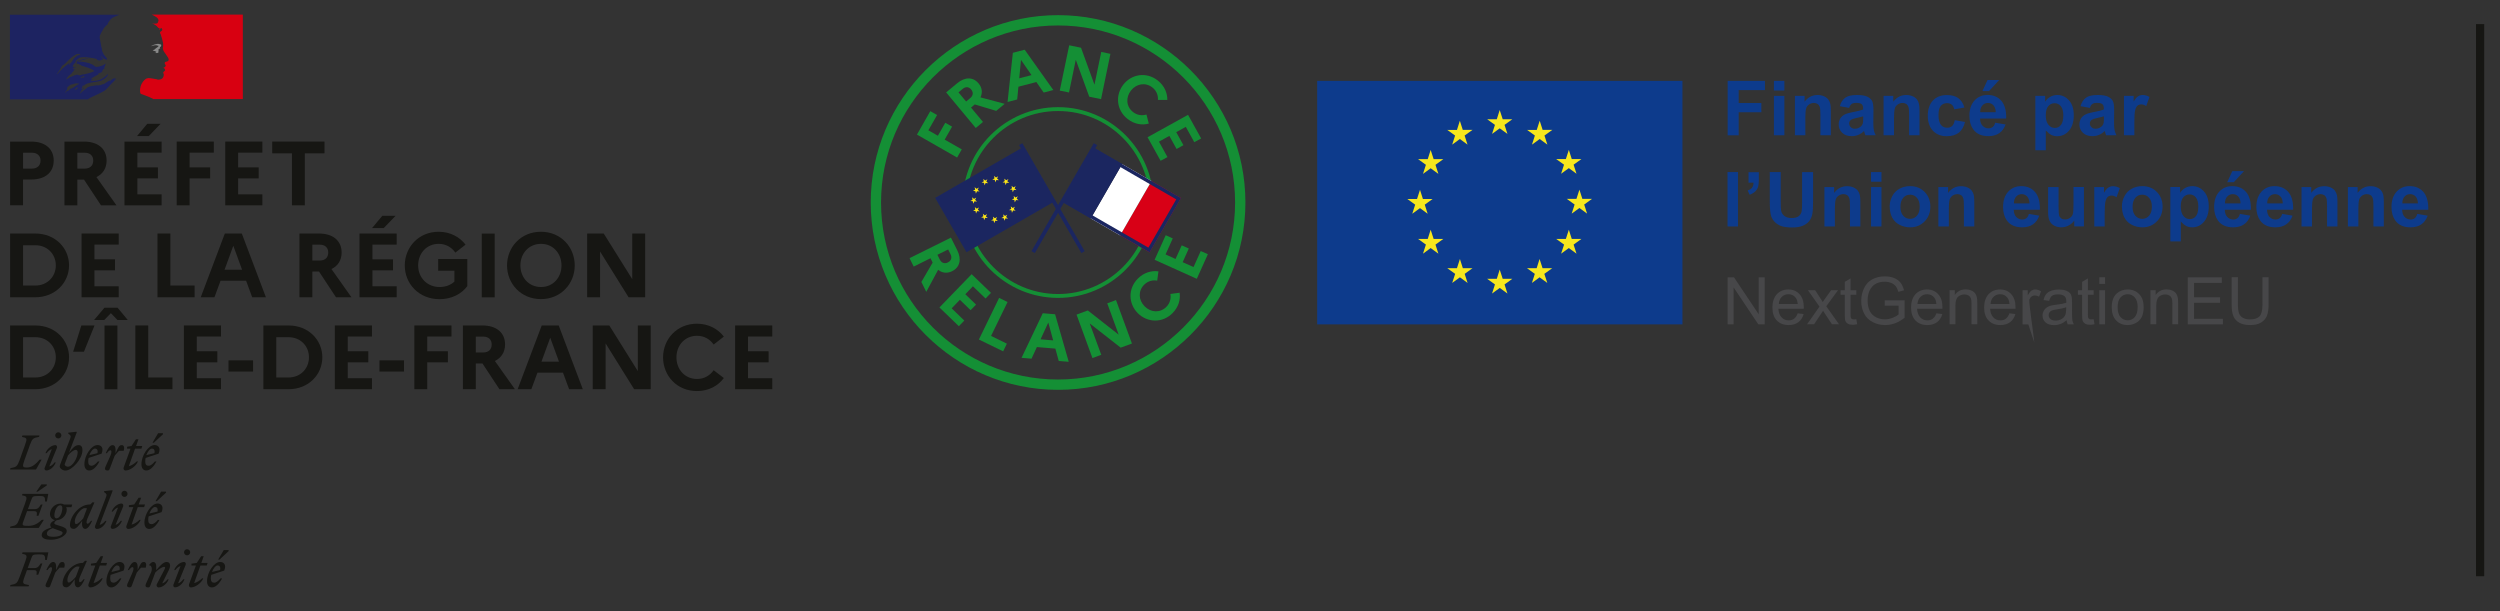<?xml version="1.0" encoding="UTF-8"?>
<svg id="Calque_1" data-name="Calque 1" xmlns="http://www.w3.org/2000/svg" viewBox="0 0 368.17 90">
  <rect x="0" y="0" width="368.17" height="90" fill="#333333" stroke="none"/>
  <defs>
    <style>
      .cls-1 {
        fill: #ffe716;
      }

      .cls-2 {
        fill: #1d2361;
      }

      .cls-3 {
        fill: #161613;
      }

      .cls-4 {
        fill: #f7e71c;
      }

      .cls-5 {
        fill: none;
        stroke: #161613;
        stroke-miterlimit: 10;
        stroke-width: 1.21px;
      }

      .cls-6 {
        fill: #fff;
      }

      .cls-7 {
        fill: #0d3b8c;
      }

      .cls-8 {
        fill: #d80016;
      }

      .cls-9 {
        fill: #1b2660;
      }

      .cls-10 {
        fill: #8a8a8a;
      }

      .cls-11 {
        fill: #474749;
      }

      .cls-12 {
        fill: #d80011;
      }

      .cls-13 {
        fill: #148f35;
      }
    </style>
  </defs>
  <path class="cls-3" d="M1.49,20.85h3.1c2.06,0,3.32,1.06,3.32,2.8s-1.26,2.79-3.32,2.79h-1.2v3.79h-1.9v-9.39ZM3.4,22.48v2.35h1.28c.8,0,1.29-.43,1.29-1.19,0-.71-.49-1.15-1.29-1.15h-1.28Z"/>
  <path class="cls-3" d="M9.49,20.85h2.87c2.07,0,3.34,1.06,3.34,2.8,0,1.12-.55,1.97-1.5,2.43l2.95,4.16h-2.28l-2.5-3.79h-.98v3.79h-1.9v-9.39ZM11.39,22.48v2.35h1.07c.8,0,1.27-.43,1.27-1.19,0-.71-.47-1.15-1.27-1.15h-1.07Z"/>
  <path class="cls-3" d="M18.33,20.85h5.47v1.63h-3.57v2.17h3.03v1.62h-3.03v2.35h3.57v1.62h-5.47v-9.39ZM20.18,20.04l1.51-1.81h1.96l-1.74,1.81h-1.73Z"/>
  <polygon class="cls-3" points="26.02 20.85 31.49 20.85 31.49 22.48 27.92 22.48 27.92 24.65 30.95 24.65 30.95 26.27 27.92 26.27 27.92 30.24 26.02 30.24 26.02 20.85"/>
  <polygon class="cls-3" points="33.17 20.85 38.64 20.85 38.64 22.48 35.07 22.48 35.07 24.65 38.1 24.65 38.1 26.27 35.07 26.27 35.07 28.62 38.64 28.62 38.64 30.24 33.17 30.24 33.17 20.85"/>
  <polygon class="cls-3" points="40.09 20.85 47.79 20.85 47.79 22.58 44.89 22.58 44.89 30.24 42.99 30.24 42.99 22.58 40.09 22.58 40.09 20.85"/>
  <path class="cls-3" d="M1.49,34.39h3.69c2.98,0,4.99,2.16,4.99,4.69s-2.02,4.7-4.99,4.7H1.49v-9.39ZM3.4,36.12v5.93h1.82c1.74,0,3-1.3,3-2.97s-1.26-2.96-3-2.96h-1.82Z"/>
  <polygon class="cls-3" points="12.01 34.39 17.48 34.39 17.48 36.02 13.91 36.02 13.91 38.19 16.94 38.19 16.94 39.81 13.91 39.81 13.91 42.16 17.48 42.16 17.48 43.78 12.01 43.78 12.01 34.39"/>
  <polygon class="cls-3" points="23.19 34.39 25.09 34.39 25.09 42.05 28.66 42.05 28.66 43.78 23.19 43.78 23.19 34.39"/>
  <path class="cls-3" d="M33.11,34.39h2.5l3.55,9.39h-2.02l-.9-2.44h-3.76l-.9,2.44h-2.02l3.55-9.39ZM35.65,39.72l-1.29-3.53-1.29,3.53h2.58Z"/>
  <path class="cls-3" d="M44.1,34.39h2.87c2.07,0,3.34,1.06,3.34,2.81,0,1.13-.55,1.97-1.5,2.42l2.95,4.16h-2.28l-2.5-3.79h-.98v3.79h-1.9v-9.39ZM46,36.02v2.35h1.07c.8,0,1.27-.43,1.27-1.19,0-.71-.47-1.15-1.27-1.15h-1.07Z"/>
  <path class="cls-3" d="M52.94,34.39h5.48v1.63h-3.57v2.17h3.03v1.62h-3.03v2.35h3.57v1.62h-5.48v-9.39ZM54.79,33.59l1.51-1.81h1.96l-1.75,1.81h-1.73Z"/>
  <path class="cls-3" d="M66.92,41.45v-1.58h-2.39v-1.73h4.29v4c-.87,1.17-2.33,1.92-4.09,1.92-3.04,0-5.12-2.28-5.12-4.96s2.03-4.97,4.99-4.97c1.7,0,3.1.77,3.96,1.9l-1.5,1.17c-.53-.76-1.38-1.29-2.45-1.29-1.77,0-3.03,1.38-3.03,3.18s1.33,3.18,3.17,3.18c.88,0,1.65-.31,2.19-.82"/>
  <rect class="cls-3" x="70.95" y="34.4" width="1.9" height="9.39"/>
  <path class="cls-3" d="M84.64,39.09c0,2.68-2.03,4.96-4.98,4.96s-4.99-2.28-4.99-4.96,2.03-4.96,4.99-4.96,4.98,2.28,4.98,4.96M82.69,39.09c0-1.8-1.26-3.18-3.02-3.18s-3.03,1.38-3.03,3.18,1.26,3.18,3.03,3.18,3.02-1.38,3.02-3.18"/>
  <polygon class="cls-3" points="86.47 34.39 88.91 34.39 93.11 41.11 93.11 34.39 95.01 34.39 95.01 43.78 92.57 43.78 88.37 37.04 88.37 43.78 86.47 43.78 86.47 34.39"/>
  <path class="cls-3" d="M1.49,47.93h3.69c2.98,0,4.99,2.16,4.99,4.69s-2.02,4.7-4.99,4.7H1.49v-9.39ZM3.4,49.66v5.93h1.82c1.74,0,3-1.3,3-2.97s-1.26-2.96-3-2.96h-1.82Z"/>
  <polygon class="cls-3" points="11.98 47.93 10.77 51.8 12.36 51.8 13.92 47.93 11.98 47.93"/>
  <path class="cls-3" d="M13.85,47.13l1.53-1.81h1.94l1.5,1.81h-1.52l-.97-1.01-.98,1.01h-1.51ZM15.39,47.94h1.9v9.39h-1.9v-9.39Z"/>
  <polygon class="cls-3" points="19.93 47.93 21.83 47.93 21.83 55.59 25.4 55.59 25.4 57.32 19.93 57.32 19.93 47.93"/>
  <polygon class="cls-3" points="27.08 47.93 32.55 47.93 32.55 49.56 28.98 49.56 28.98 51.73 32.01 51.73 32.01 53.36 28.98 53.36 28.98 55.7 32.55 55.7 32.55 57.32 27.08 57.32 27.08 47.93"/>
  <rect class="cls-3" x="33.65" y="53.07" width="3.62" height="1.65"/>
  <path class="cls-3" d="M38.79,47.93h3.69c2.98,0,4.99,2.16,4.99,4.69s-2.01,4.7-4.99,4.7h-3.69v-9.39ZM40.69,49.66v5.93h1.81c1.74,0,3-1.3,3-2.97s-1.26-2.96-3-2.96h-1.81Z"/>
  <polygon class="cls-3" points="49.31 47.93 54.78 47.93 54.78 49.56 51.21 49.56 51.21 51.73 54.24 51.73 54.24 53.36 51.21 53.36 51.21 55.7 54.78 55.7 54.78 57.32 49.31 57.32 49.31 47.93"/>
  <rect class="cls-3" x="55.88" y="53.07" width="3.62" height="1.65"/>
  <polygon class="cls-3" points="61.02 47.93 66.49 47.93 66.49 49.56 62.92 49.56 62.92 51.73 65.96 51.73 65.96 53.36 62.92 53.36 62.92 57.32 61.02 57.32 61.02 47.93"/>
  <path class="cls-3" d="M68.17,47.93h2.87c2.07,0,3.34,1.06,3.34,2.8,0,1.12-.55,1.97-1.5,2.43l2.95,4.16h-2.28l-2.5-3.79h-.98v3.79h-1.9v-9.39ZM70.07,49.56v2.35h1.07c.8,0,1.27-.43,1.27-1.19,0-.71-.47-1.15-1.27-1.15h-1.07Z"/>
  <path class="cls-3" d="M79.79,47.93h2.49l3.55,9.39h-2.02l-.9-2.44h-3.76l-.9,2.44h-2.02l3.55-9.39ZM82.32,53.26l-1.29-3.53-1.29,3.53h2.58Z"/>
  <polygon class="cls-3" points="87.29 47.93 89.73 47.93 93.93 54.65 93.93 47.93 95.83 47.93 95.83 57.32 93.39 57.32 89.19 50.58 89.19 57.32 87.29 57.32 87.29 47.93"/>
  <path class="cls-3" d="M105.1,54.52l1.5,1.15c-.86,1.17-2.25,1.92-3.96,1.92-2.97,0-4.99-2.28-4.99-4.96s2.03-4.96,4.99-4.96c1.7,0,3.1.77,3.96,1.9l-1.5,1.17c-.54-.77-1.38-1.29-2.45-1.29-1.77,0-3.03,1.38-3.03,3.18s1.26,3.18,3.03,3.18c1.07,0,1.91-.52,2.45-1.29"/>
  <polygon class="cls-3" points="108.26 47.93 113.73 47.93 113.73 49.56 110.16 49.56 110.16 51.73 113.19 51.73 113.19 53.36 110.16 53.36 110.16 55.7 113.73 55.7 113.73 57.32 108.26 57.32 108.26 47.93"/>
  <path class="cls-3" d="M32.05,83.27c.25,0,.47.19.36.68l-1.19.28c.21-.55.55-.96.83-.96M32.7,85.18h-.23c-.29.35-.61.63-.93.63s-.49-.19-.49-.63c0-.18.02-.36.06-.52l1.91-.63c.37-.88-.08-1.27-.6-1.27-.9,0-1.93,1.51-1.93,2.83,0,.59.28.92.72.92.52,0,1.05-.5,1.5-1.33M32.33,82.41l1.34-1.25v-.15h-.72l-.82,1.4h.21ZM28.21,83.29h.64l-1.01,2.75c-.09.23.04.47.28.47.57,0,1.49-.56,1.82-1.34h-.18c-.26.27-.75.62-1.17.7l.92-2.58h.94l.12-.39h-.92l.35-.99h-.37l-.65.99-.78.11v.28ZM27.35,83.16c.08-.25-.1-.4-.23-.4-.55,0-1.21.5-1.47,1.19h.18c.18-.25.48-.54.76-.59l-1.05,2.74c-.09.26.1.4.23.4.52,0,1.14-.5,1.4-1.19h-.18c-.18.25-.48.54-.76.59l1.12-2.74ZM27.55,81.78c.25,0,.46-.2.46-.45s-.21-.45-.46-.45-.45.21-.45.45.2.45.45.45M21.48,86c-.14.31,0,.51.31.51.18,0,.27-.05.34-.25l.73-1.93c.34-.41,1.03-.85,1.31-.85.19,0,.17.16.04.41l-1.12,2.15c-.11.21.03.47.28.47.55,0,1.2-.5,1.47-1.19h-.18c-.18.25-.48.54-.77.59l.97-1.95c.12-.25.19-.48.19-.67,0-.32-.18-.53-.51-.53-.47,0-.96.54-1.53,1.2v-.51c0-.36-.12-.69-.45-.69-.2,0-.4.18-.59.43v.07c.36-.02.52.52.26,1.08l-.75,1.65ZM21.47,83.6c.13-.45.06-.84-.28-.84-.4,0-.51.31-.92,1.2v-.51c0-.36-.12-.69-.45-.69-.39,0-.74.6-1,1.19h.18c.19-.27.36-.43.5-.43.17,0,.25.26,0,.82l-.74,1.65c-.14.31,0,.51.31.51.19,0,.27-.05.34-.25l.73-1.93c.21-.26.39-.47.63-.72h.72ZM17.24,83.27c.25,0,.48.19.36.68l-1.19.28c.21-.55.55-.96.82-.96M17.89,85.18h-.24c-.3.35-.61.63-.93.63s-.49-.19-.49-.63c0-.18.02-.36.06-.52l1.91-.63c.37-.88-.08-1.27-.6-1.27-.9,0-1.93,1.51-1.93,2.83,0,.59.28.92.72.92.52,0,1.06-.5,1.49-1.33M13.4,83.29h.64l-1.01,2.75c-.09.23.04.47.28.47.57,0,1.5-.56,1.82-1.34h-.18c-.26.27-.75.62-1.17.7l.92-2.58h.94l.12-.39h-.92l.35-.99h-.36l-.66.99-.78.11v.28ZM9.92,85.43c0-.85.94-2,1.47-2,.12,0,.23.01.33.04l-.55,1.47c-.32.39-.81.85-1.03.85-.13,0-.21-.11-.21-.36M12.82,82.6l-.29-.02-.32.32h-.07c-1.57,0-2.93,1.76-2.93,3.04,0,.35.22.56.56.56.41,0,.8-.58,1.25-1.2l-.02.22c-.05.63.14.98.47.98.38,0,.74-.6,1-1.19h-.18c-.19.27-.36.43-.5.43s-.25-.26,0-.82l1.01-2.32ZM9.47,83.6c.13-.45.06-.84-.28-.84-.41,0-.51.31-.92,1.2v-.51c0-.36-.11-.69-.45-.69-.39,0-.74.6-1,1.19h.18c.18-.27.36-.43.5-.43.17,0,.25.26,0,.82l-.74,1.65c-.14.31,0,.51.31.51.19,0,.27-.05.34-.25l.73-1.93c.21-.26.39-.47.63-.72h.72ZM4.2,86.37l.07-.21c-.92-.17-1.03-.17-.67-1.17l.37-1.03h1.01c.45,0,.46.19.39.68h.26l.61-1.66h-.26c-.23.39-.41.68-.91.68h-.99l.53-1.45c.16-.46.26-.56.88-.56h.44c.64,0,.72.17.72.82h.25l.22-1.13h-3.8l-.07.21c.74.15.8.22.46,1.17l-.83,2.26c-.35.94-.49,1.02-1.34,1.17l-.06.21h2.71Z"/>
  <path class="cls-3" d="M22.83,74.66c.25,0,.47.19.36.68l-1.19.28c.2-.55.55-.96.82-.96M23.49,76.57h-.24c-.3.35-.61.62-.93.62s-.49-.19-.49-.62c0-.18.02-.36.06-.52l1.91-.63c.37-.88-.08-1.27-.6-1.27-.9,0-1.93,1.51-1.93,2.83,0,.59.28.92.72.92.52,0,1.05-.5,1.5-1.33M23.11,73.8l1.34-1.25v-.15h-.72l-.82,1.4h.21ZM18.99,74.68h.64l-1.01,2.75c-.09.23.03.47.28.47.57,0,1.49-.56,1.82-1.34h-.18c-.26.27-.75.62-1.17.7l.92-2.58h.94l.12-.39h-.92l.35-.99h-.37l-.65.99-.78.11v.28ZM18.14,74.55c.08-.25-.1-.4-.23-.4-.55,0-1.21.5-1.47,1.19h.18c.18-.25.48-.54.76-.59l-1.05,2.74c-.1.26.1.4.23.4.52,0,1.14-.5,1.4-1.19h-.18c-.18.26-.48.54-.76.59l1.13-2.74ZM18.33,73.18c.25,0,.45-.2.45-.46s-.21-.45-.45-.45-.45.21-.45.45.19.46.45.46M14.67,77.3l1.92-5.03-.06-.08-1.2.14v.14l.23.18c.21.17.14.33-.05.83l-1.5,3.95c-.11.21.03.47.27.47.55,0,1.14-.5,1.4-1.19h-.18c-.18.26-.55.54-.83.59M11.01,76.83c0-.85.94-2,1.47-2,.12,0,.23.01.33.04l-.55,1.46c-.31.39-.8.85-1.03.85-.13,0-.21-.11-.21-.36M13.92,74l-.29-.03-.33.32h-.07c-1.57,0-2.93,1.76-2.93,3.04,0,.36.22.56.56.56.4,0,.81-.58,1.25-1.2l-.02.22c-.06.63.14.98.47.98.39,0,.74-.6,1.01-1.19h-.18c-.18.27-.36.43-.49.43-.15,0-.25-.26,0-.82l1.01-2.32ZM6.91,78.57c0-.36.35-.59.85-.79.17.08.41.17.74.28.53.17.72.24.72.4,0,.34-.57.59-1.35.59-.65,0-.97-.13-.97-.48M8.33,76.34c-.23,0-.32-.19-.32-.41,0-.61.33-1.52.85-1.52.23,0,.32.19.32.41,0,.61-.33,1.51-.85,1.51M9.83,78.23c0-.44-.39-.6-1.03-.79-.55-.17-.8-.21-.8-.39,0-.14.12-.31.35-.44.9-.05,1.48-.86,1.48-1.54,0-.14-.03-.27-.08-.38h.77l.12-.39h-1.21c-.14-.09-.32-.14-.49-.14-.96,0-1.58.84-1.58,1.52,0,.52.33.84.73.92-.45.2-.69.43-.69.71,0,.16.05.27.18.37-1.03.3-1.44.65-1.44,1.14s.62.67,1.37.67c1.26,0,2.31-.68,2.31-1.25M5.01,75.28c.45,0,.46.19.39.68h.26l.61-1.66h-.26c-.23.4-.4.68-.9.68h-1l.5-1.38c.17-.46.26-.55.88-.55h.44c.64,0,.71.17.71.81h.26l.21-1.13h-3.8l-.07.21c.73.15.81.22.46,1.17l-.83,2.26c-.34.94-.49,1.02-1.33,1.17l-.07.21h4.23l.76-1.2h-.29c-.48.45-1.09.89-1.93.89-1.13,0-1.02-.05-.65-1.07l.4-1.1h1.01ZM5.56,72.4l1.34-.92v-.14h-.81l-.75,1.07h.21Z"/>
  <path class="cls-3" d="M22.38,66.06c.25,0,.47.19.36.68l-1.19.28c.21-.55.55-.96.83-.96M23.04,67.96h-.23c-.3.35-.61.63-.93.63s-.49-.19-.49-.63c0-.18.03-.36.06-.52l1.91-.63c.37-.88-.08-1.27-.6-1.27-.9,0-1.93,1.51-1.93,2.83,0,.59.28.92.72.92.52,0,1.05-.5,1.49-1.33M22.66,65.2l1.34-1.25v-.15h-.72l-.82,1.4h.21ZM18.72,66.07h.5l-1,2.75c-.09.24.03.47.28.47.57,0,1.49-.56,1.82-1.34h-.18c-.26.27-.75.62-1.17.7l.92-2.58h.94l.12-.39h-.91l.35-.99h-.37l-.65.99-.65.11v.28ZM18.22,66.39c.13-.45.06-.84-.28-.84-.4,0-.51.31-.92,1.2v-.51c0-.36-.11-.69-.45-.69-.39,0-.74.6-1,1.19h.18c.18-.27.36-.43.5-.43.17,0,.25.26,0,.82l-.74,1.65c-.14.31,0,.51.31.51.19,0,.27-.05.34-.25l.73-1.93c.21-.25.39-.47.63-.72h.72ZM13.99,66.06c.25,0,.48.19.36.68l-1.19.28c.21-.55.55-.96.83-.96M14.64,67.96h-.23c-.3.35-.61.63-.93.63s-.49-.19-.49-.63c0-.18.03-.36.06-.52l1.91-.63c.37-.88-.08-1.27-.6-1.27-.9,0-1.93,1.51-1.93,2.83,0,.59.29.92.72.92.52,0,1.05-.5,1.5-1.33M9.97,68.73c-.18,0-.45-.17-.45-.32,0-.05.08-.26.19-.53l.31-.82c.33-.39.83-.81,1.12-.81.17,0,.3.11.3.36,0,.75-.7,2.12-1.46,2.12M12.14,66.31c0-.56-.21-.76-.59-.76-.48,0-.94.51-1.39,1.13l1.15-3.02-.06-.08-1.2.14v.14l.23.18c.21.17.14.34-.05.83l-1.24,3.2c-.09.23-.2.51-.2.59,0,.33.45.64.85.64.94,0,2.5-1.69,2.5-2.98M8.39,65.95c.08-.25-.1-.4-.23-.4-.55,0-1.21.5-1.47,1.19h.18c.18-.25.48-.54.76-.59l-1.05,2.74c-.1.26.1.4.23.4.52,0,1.14-.5,1.4-1.19h-.18c-.18.26-.48.54-.77.59l1.13-2.74ZM8.58,64.57c.25,0,.46-.2.46-.45s-.21-.46-.46-.46-.45.21-.45.46.2.45.45.45M5.81,64.13h-2.51l-.07.21c.74.15.81.22.46,1.17l-.81,2.26c-.34.94-.49,1.02-1.34,1.17l-.06.21h3.82l.83-1.47h-.29c-.47.52-1.02,1.17-1.87,1.17-.64,0-.72-.11-.37-1.08l.81-2.26c.34-.94.49-1.02,1.34-1.17l.06-.21Z"/>
  <path class="cls-2" d="M15.64,13.15c.13-.13.27-.28.4-.42h0c.25-.28.5-.56.78-.8.09-.08.17-.15.26-.2.02-.03.02-.07.05-.09-.12.05-.18.14-.3.19-.03,0-.05-.03-.03-.05.09-.06.17-.12.25-.19h-.01s-.03-.02-.03-.05c-.31-.05-.54.16-.75.35-.05.02-.09-.02-.12-.02-.35.12-.61.42-.96.56v-.05c-.14.05-.28.13-.43.16-.21.05-.4.03-.59.03-.29.03-.57.09-.86.15,0,0-.02,0-.03,0-.15.04-.3.1-.44.17,0,0,0,0-.01.01-.01.02-.02.03-.03.04-.05.05-.09.11-.16.14-.15.07-.26.2-.39.31,0,0-.02.01-.04.01-.13.12-.25.24-.38.36,0,0-.05,0-.07,0h0s0-.01.01-.02c.02-.03.04-.07.06-.1.02-.03.05-.07.07-.11.03-.05.06-.09.1-.14.01-.01,0-.02,0-.03,0,0-.02-.01-.03-.01.12-.11.26-.21.4-.3h0s-.04-.01-.03-.03c.01-.02.03-.05.04-.07,0,0,0-.01,0-.02,0,0-.01-.01-.01-.02-.04.03-.08.05-.11.08-.05.05-.1.16-.19.15,0,0-.02,0-.03,0-.01,0-.02,0-.03,0t0,0h0s0,0,0-.01c0,0,0-.01,0-.02,0,0,0-.02.01-.02,0,0,0-.01,0-.01,0-.01.01-.02.02-.03,0,0,0-.01.01-.02.01-.02.02-.04.03-.05,0,0,.01-.02.02-.03,0-.02.01-.03.02-.04.01-.02,0-.04-.01-.04.04-.06.09-.11.16-.14h0c.09-.05.18-.1.27-.15.01-.01.03-.02.04-.03-.13.05-.25.11-.37.19,0,0-.03,0-.04.02,0,0-.03.01-.06-.02,0,0,0-.01,0-.02.02-.05.09-.07.14-.12.02,0,.05,0,.05.02.75-.59,1.79-.45,2.66-.75.07-.05.14-.1.21-.14.12-.05.21-.17.35-.24.19-.14.33-.31.4-.54,0-.02-.02-.05-.02-.05-.31.33-.66.59-1.04.78-.5.26-1.04.21-1.56.28.02-.05.07-.05.12-.05,0-.07.05-.09.1-.14h.07s.02-.05.05-.05c.05,0,.12-.03.09-.03-.07-.09-.21.07-.33,0,.05-.05.02-.12.07-.14h.09s.05-.1.05-.1c.35-.21.69-.37,1.01-.56-.07,0-.12.07-.19.02.05,0,0-.07.05-.07.26-.07.47-.21.73-.31-.1,0-.16.07-.26,0,.05-.02.07-.07.14-.07v-.07s.02-.02.05-.02c-.03,0-.05-.02-.05-.02.02-.05.09-.03.14-.07-.03,0-.07,0-.07-.02.07-.09.19-.12.3-.14-.02-.05-.09,0-.09-.05,0-.02.02-.02.05-.02h-.05s-.02-.07-.02-.09c.14-.17.14-.38.21-.57-.03,0-.05,0-.05-.02-.24.26-.61.36-.97.45h-.12c-.12.05-.28.05-.4-.02-.09-.05-.14-.12-.23-.19-.19-.12-.38-.21-.59-.28-.59-.19-1.2-.28-1.81-.26.26-.14.54-.15.83-.23.4-.12.78-.26,1.2-.23-.07-.02-.16,0-.23,0-.33-.02-.66.07-1.01.14-.23.05-.45.14-.68.19-.14.05-.21.19-.38.17v-.07c.24-.29.52-.57.9-.59.43-.07.83,0,1.25.05.31.02.59.1.89.16.12,0,.14.19.24.21.14.05.28,0,.42.09,0-.05-.03-.09,0-.14.09-.09.21.02.3-.02.19-.12-.16-.33-.26-.5,0-.02.02-.05.02-.05.19.17.33.36.57.47.12.05.4.12.35-.02-.12-.26-.35-.47-.54-.71v-.09s-.05-.02-.07-.05v-.09c-.09-.05-.07-.14-.12-.21-.07-.12-.02-.28-.07-.43-.05-.14-.07-.26-.09-.4-.07-.4-.16-.75-.21-1.13-.05-.45.26-.8.47-1.2.16-.28.35-.57.66-.75.07-.28.26-.52.45-.76.19-.23.5-.37.73-.47.33-.15.62-.24.62-.24H1.46v12.47h11.45c.45-.32.9-.47,1.52-.78.3-.14.97-.45,1.2-.69M12.01,11.46s-.14.02-.12-.02c.02-.12.19-.12.28-.17.05-.02.12-.07.17-.05.05.07.12.05.17.09-.14.14-.33.07-.5.14M8.41,10.94s-.03-.02-.03-.05c.31-.4.55-.78.76-1.21.3-.16.56-.4.8-.66.4-.42.82-.8,1.32-1.04.19-.07.43-.04.61.02-.07.1-.19.07-.28.15-.02,0-.05,0-.07-.02.02-.03.02-.05.02-.07-.23.26-.56.38-.75.68-.14.24-.24.55-.54.61-.09.02.02-.07-.02-.05-.73.45-1.25.99-1.81,1.63M10.36,9.38s-.05.05-.07.09c-.03.05-.05.07-.09.1-.03,0-.05,0-.05-.02.02-.09.09-.19.19-.21.03,0,.03.02.03.05M11.45,12.91s-.03.05-.06.07c.03,0,.05.02.03.04-.05.05-.11.1-.18.12,0,0-.02,0-.04,0-.03.03-.06.06-.09.08-.03.02-.16,0-.12-.03.06-.05.11-.11.17-.16.04-.03.07-.06.1-.1.01-.02.03-.04.05-.05.02-.01.14-.02.12.02M11.04,12.72s0,0,0,0c-.09.06-.17.12-.27.18-.1.06-.21.1-.31.15,0,0,0,0,0,0,0-.01-.02-.02-.04-.01-.09.05-.17.11-.24.18-.01.01-.02.02-.03.03h0s0,0,0,0c-.01.01-.02.02-.03.03,0,0,0,0,0,0h0s-.03.04-.05.06c-.02.01-.02.02-.03.03-.02.01-.05.01-.05-.02h0s-.03.01-.04.02c-.01,0-.03.01-.04.02,0,0-.01,0-.01,0,0,0-.01,0-.02,0-.03.02-.06.05-.08.07-.05.05-.1.09-.14.14h0s0,0,0,.01c0,0,0,0,0,0,0,0,0,0,0,.01h0s0,.02-.02.03c0,0-.01,0-.02,0,0,0,0,0-.01-.01,0,0,0,0,0,0,0-.02-.02-.03-.02-.04h0s0-.01,0-.02c.02-.03.05-.05.07-.08t0,0s.02-.02.03-.03c.01-.02.03-.03.04-.05,0,0,.01-.01.01-.02.03-.03.05-.07.08-.1h0s0,0,0-.02c.01-.02.02-.03.03-.05,0-.01.02-.03.03-.05h0s0-.01,0-.01c0-.02.01-.04.02-.06,0,0,0,0,0,0,0,0,0-.01,0-.02,0-.01,0-.02,0-.03h0s0-.03.01-.04c0,0,0-.01,0-.01.02-.05.06-.09.09-.13,0,0,0,0,0,0-.03.02-.06.05-.09.08-.03.02-.07-.01-.05-.03.02-.01.04-.03.05-.05h0s.08-.09.12-.12c.03-.02.05-.03.07-.05,0,0,0,0,.01-.01.02-.02.03-.04.05-.06.23-.22.6-.21.9-.35.12-.04.26.02.38,0,.07,0,.14,0,.21.05-.21.11-.4.25-.6.37M11.52,11.08s.07,0,.09-.05h-.19s-.02-.02-.02-.05c-.12.02-.26.07-.38.09-.16.05-.3.16-.49.21-.26.09-.47.3-.75.4-.03,0-.03-.02-.03-.05.03-.07.12-.09.17-.17,0-.02,0-.05-.02-.05.19-.26.44-.4.68-.61v-.07c.07-.09.19-.14.23-.26.03-.07.12-.17.24-.21-.03-.02-.07-.02-.07-.07-.09,0-.19.05-.28-.02.05-.05.1-.07.15-.08-.02,0-.04-.02-.05-.03-.02-.05.05-.1.12-.12.1-.02.21-.02.29-.09-.17-.02-.35.05-.52-.05.12-.3.31-.56.59-.71.02,0,.07,0,.07.02,0,.12-.07.21-.19.23.19.05.37.05.56.14-.02.05-.07.02-.1.02.12.07.26.02.38.12-.07.07-.14,0-.21,0,.73.21,1.51.38,2.12.85-.52.26-1.06.38-1.63.5-.07,0-.12,0-.18-.03,0,.03,0,.07-.03.07-.09,0-.16,0-.23.05-.1.05-.23.07-.31,0"/>
  <path class="cls-12" d="M35.75,2.15h-13.41s.03,0,.13.06c.1.06.25.13.34.18.17.09.34.2.45.38.04.07.12.21.07.31-.05.12-.07.31-.19.35-.14.07-.33.07-.5.05-.09,0-.19-.02-.28-.05.35.14.69.31.92.64.02.05.12.07.21.07.02,0,.02.05.02.07-.04.05-.09.07-.07.14h.07c.12-.05.1-.28.26-.21.12.07.16.24.09.35-.09.09-.19.17-.28.23-.02.05-.02.12,0,.17.07.09.1.19.12.28.07.16.09.35.16.52.09.35.19.7.17,1.06,0,.19-.09.35-.02.54.05.19.16.33.26.49.09.14.19.24.26.38.14.23.4.47.28.75-.07.17-.33.14-.49.23-.14.12-.03.31.05.42.12.21-.14.36-.31.43.05.07.14.05.17.09.02.12.14.19.07.31-.09.14-.37.21-.23.42.1.17.03.35-.02.52-.07.21-.26.31-.43.36-.14.05-.31.05-.45.02-.05-.02-.09-.05-.14-.05-.4-.05-.8-.16-1.2-.16-.12.02-.23.05-.33.09-.11.08-.2.16-.29.25h0s-.04.04-.05.06c-.01.01-.02.03-.03.04,0,0-.01.02-.02.02-.07.09-.13.18-.19.27,0,0,0,0-.01.02,0,.01-.01.02-.02.03-.08.14-.14.29-.18.43-.16.54-.09,1,.02,1.11.03.03.78.26,1.3.49.24.11.41.19.56.28h13.17V2.15Z"/>
  <path class="cls-10" d="M23.13,6.7c.1.02.23.02.23.07-.05.18-.33.23-.47.42h-.07c-.07.05-.05.16-.12.16-.07-.02-.14,0-.21.03.1.09.21.16.35.14.03,0,.07.05.07.1,0,0,.02,0,.05-.02.03,0,.05,0,.05.02v.09c-.07.09-.19.05-.28.07.19.05.38.05.54,0,.14-.05,0-.28.1-.4-.05,0,0-.07-.05-.07.05-.05.09-.12.14-.14.05,0,.12-.02.14-.07,0-.05-.09-.07-.07-.12.14-.09.26-.24.21-.38-.02-.07-.21-.07-.33-.12-.12-.05-.26,0-.4.02-.12,0-.23.07-.35.09-.17.05-.31.14-.45.23.17-.07.33-.09.52-.14.14,0,.26-.04.4,0"/>
  <g>
    <path class="cls-13" d="M155.82,3.75c-14.38,0-26.07,11.7-26.07,26.07s11.7,26.07,26.07,26.07,26.07-11.7,26.07-26.07-11.7-26.07-26.07-26.07M155.82,57.41c-15.21,0-27.59-12.38-27.59-27.59s12.38-27.59,27.59-27.59,27.59,12.38,27.59,27.59-12.38,27.59-27.59,27.59"/>
    <path class="cls-13" d="M155.82,16.35c-7.43,0-13.48,6.04-13.48,13.47s6.05,13.48,13.48,13.48,13.48-6.05,13.48-13.48-6.05-13.47-13.48-13.47M155.82,43.87c-7.74,0-14.05-6.3-14.05-14.05s6.3-14.04,14.05-14.04,14.04,6.3,14.04,14.04-6.3,14.05-14.04,14.05"/>
    <rect class="cls-8" x="164.82" y="29.41" width="9.24" height="5" transform="translate(57.08 162.7) rotate(-60)"/>
    <rect class="cls-6" x="160.49" y="26.91" width="9.24" height="5" transform="translate(57.08 157.7) rotate(-60)"/>
    <rect class="cls-9" x="156.16" y="24.41" width="9.24" height="5" transform="translate(57.07 152.68) rotate(-59.99)"/>
    <path class="cls-9" d="M160.92,21.66l-4.62,8,13,7.51,4.62-8-13-7.51ZM161.11,22.36l12.11,7-4.1,7.11-12.11-6.99,4.11-7.11Z"/>
    <polygon class="cls-9" points="152.4 37.27 151.9 36.99 161.08 21.09 161.58 21.37 152.4 37.27"/>
    <rect class="cls-9" x="139.02" y="24.76" width="15.01" height="9.24" transform="translate(4.94 77.21) rotate(-30)"/>
    <polygon class="cls-1" points="147.91 32.51 148.07 32.16 148.45 32.2 148.16 31.96 148.33 31.62 148.01 31.8 147.73 31.56 147.8 31.92 147.47 32.11 147.84 32.15 147.91 32.51"/>
    <polygon class="cls-1" points="144.99 27.29 145.15 26.95 145.53 26.98 145.25 26.74 145.41 26.4 145.09 26.59 144.81 26.35 144.88 26.71 144.55 26.89 144.92 26.92 144.99 27.29"/>
    <polygon class="cls-1" points="143.74 31.44 143.89 31.09 144.28 31.13 144 30.88 144.17 30.55 143.84 30.73 143.56 30.5 143.63 30.86 143.3 31.05 143.66 31.07 143.74 31.44"/>
    <polygon class="cls-1" points="149.15 28.31 149.31 27.96 149.69 27.99 149.41 27.74 149.58 27.41 149.25 27.6 148.97 27.36 149.04 27.73 148.71 27.92 149.07 27.93 149.15 28.31"/>
    <polygon class="cls-1" points="146.57 26.85 146.73 26.51 147.11 26.54 146.83 26.29 147 25.96 146.68 26.15 146.39 25.9 146.46 26.27 146.13 26.46 146.5 26.49 146.57 26.85"/>
    <polygon class="cls-1" points="148.08 27.26 148.25 26.91 148.63 26.95 148.34 26.69 148.51 26.36 148.19 26.55 147.9 26.31 147.97 26.67 147.64 26.86 148.01 26.89 148.08 27.26"/>
    <polygon class="cls-1" points="149.45 29.8 149.62 29.46 150 29.49 149.72 29.25 149.89 28.9 149.56 29.1 149.28 28.85 149.34 29.22 149.01 29.41 149.38 29.44 149.45 29.8"/>
    <polygon class="cls-1" points="149.03 31.34 149.19 30.99 149.57 31.03 149.29 30.78 149.46 30.44 149.14 30.63 148.85 30.39 148.92 30.76 148.59 30.94 148.96 30.97 149.03 31.34"/>
    <polygon class="cls-1" points="146.41 32.86 146.57 32.51 146.95 32.54 146.67 32.29 146.84 31.95 146.51 32.14 146.23 31.91 146.29 32.27 145.96 32.46 146.33 32.49 146.41 32.86"/>
    <polygon class="cls-1" points="144.93 32.42 145.09 32.08 145.47 32.11 145.19 31.87 145.36 31.53 145.03 31.72 144.75 31.48 144.81 31.84 144.49 32.03 144.85 32.06 144.93 32.42"/>
    <polygon class="cls-1" points="143.34 30 143.5 29.65 143.88 29.69 143.6 29.43 143.77 29.1 143.44 29.29 143.16 29.05 143.22 29.42 142.9 29.6 143.26 29.63 143.34 30"/>
    <polygon class="cls-1" points="143.72 28.51 143.88 28.16 144.26 28.2 143.98 27.95 144.15 27.61 143.82 27.81 143.53 27.56 143.61 27.93 143.28 28.12 143.64 28.15 143.72 28.51"/>
    <polygon class="cls-9" points="159.25 37.27 150.07 21.37 150.56 21.09 159.74 36.99 159.25 37.27"/>
    <polygon class="cls-13" points="135.04 19.82 137 16.37 138 16.94 136.72 19.19 138.12 19.99 139.21 18.08 140.21 18.65 139.12 20.56 141.64 22 140.95 23.2 135.04 19.82"/>
    <path class="cls-13" d="M141.15,13.6l1.13,1.35.6-.5c.45-.37.49-.85.14-1.28-.33-.4-.82-.45-1.26-.07l-.6.5ZM139.35,13.6l1.6-1.33c1.15-.96,2.35-.96,3.16.01.53.64.62,1.36.28,2.06l3.57.95-1.25,1.04-3.16-.95-.55.46,1.76,2.12-1.06.89-4.36-5.24Z"/>
    <path class="cls-13" d="M151.91,11.06l-1.55-2.24-.26,2.71,1.81-.47ZM149.15,7.78l1.75-.46,4.22,5.94-1.42.37-1.08-1.55-2.64.69-.18,1.88-1.42.37.78-7.24Z"/>
    <polygon class="cls-13" points="157.46 6.67 159.2 7.03 161.18 12.47 162.18 7.65 163.53 7.93 162.15 14.6 160.41 14.24 158.43 8.8 157.43 13.62 156.07 13.34 157.46 6.67"/>
    <path class="cls-13" d="M168.84,16.87l.34,1.33c-1.01.28-2.15.08-3.12-.68-1.69-1.33-1.82-3.54-.62-5.07,1.2-1.53,3.38-1.92,5.07-.59.97.77,1.42,1.83,1.4,2.86h-1.38c.04-.69-.21-1.36-.82-1.84-1.01-.79-2.35-.57-3.15.45-.81,1.02-.71,2.38.3,3.17.61.48,1.33.56,1.98.37"/>
    <polygon class="cls-13" points="174.96 16.91 176.89 20.39 175.88 20.94 174.63 18.68 173.22 19.46 174.28 21.38 173.27 21.94 172.21 20.01 170.68 20.86 171.93 23.13 170.92 23.68 169 20.21 174.96 16.91"/>
    <path class="cls-13" d="M139.63,36.74l-1.58.78.35.7c.26.52.72.67,1.21.42.46-.23.63-.69.37-1.21l-.35-.7ZM140.04,34.99l.93,1.86c.67,1.34.39,2.51-.74,3.08-.74.37-1.47.29-2.07-.2l-1.75,3.25-.72-1.46,1.66-2.85-.32-.64-2.47,1.23-.61-1.24,6.1-3.03Z"/>
    <polygon class="cls-13" points="143.09 40.38 145.94 43.13 145.14 43.96 143.28 42.16 142.16 43.33 143.74 44.86 142.94 45.68 141.36 44.15 140.15 45.41 142.01 47.21 141.21 48.04 138.35 45.28 143.09 40.38"/>
    <polygon class="cls-13" points="147.14 43.87 148.38 44.48 145.95 49.47 148.28 50.61 147.73 51.74 144.16 50 147.14 43.87"/>
    <path class="cls-13" d="M155.1,50.13l-.72-2.63-1.14,2.47,1.86.16ZM153.58,46.13l1.8.15,2.01,7-1.47-.12-.5-1.82-2.72-.23-.79,1.71-1.47-.12,3.13-6.58Z"/>
    <polygon class="cls-13" points="158.54 46.33 160.2 45.72 164.75 49.29 163.06 44.67 164.35 44.19 166.7 50.59 165.04 51.2 160.48 47.63 162.18 52.25 160.88 52.73 158.54 46.33"/>
    <path class="cls-13" d="M172.36,43.29l1.36-.18c.15,1.04-.18,2.14-1.05,3.01-1.52,1.52-3.73,1.38-5.11,0-1.37-1.38-1.5-3.59.03-5.11.87-.87,1.98-1.19,3.01-1.05l-.18,1.37c-.67-.12-1.37.05-1.92.6-.91.91-.85,2.26.07,3.19.92.92,2.27.99,3.19.08.55-.55.72-1.25.6-1.92"/>
    <polygon class="cls-13" points="170.04 38.26 171.67 34.64 172.71 35.11 171.65 37.47 173.12 38.14 174.03 36.13 175.07 36.6 174.17 38.61 175.77 39.33 176.83 36.97 177.88 37.44 176.25 41.06 170.04 38.26"/>
  </g>
  <line class="cls-5" x1="365.24" y1="84.86" x2="365.24" y2="3.55"/>
  <g>
    <rect class="cls-7" x="193.98" y="11.91" width="53.79" height="35.86"/>
    <polyline class="cls-4" points="219.73 19.72 220.86 18.9 222 19.72 221.57 18.39 222.72 17.56 221.3 17.56 220.86 16.2 220.43 17.56 219.01 17.56 220.16 18.39 219.73 19.72"/>
    <polyline class="cls-4" points="213.86 21.3 214.99 20.47 216.12 21.3 215.69 19.96 216.85 19.13 215.42 19.13 214.99 17.78 214.56 19.14 213.13 19.13 214.29 19.96 213.86 21.3"/>
    <polyline class="cls-4" points="210.69 22.08 210.26 23.44 208.84 23.44 209.99 24.27 209.56 25.61 210.69 24.78 211.83 25.61 211.4 24.27 212.55 23.44 211.13 23.44 210.69 22.08"/>
    <polyline class="cls-4" points="209.12 30.65 210.25 31.48 209.82 30.14 210.97 29.31 209.55 29.31 209.12 27.95 208.68 29.31 207.26 29.31 208.41 30.14 207.98 31.48 209.12 30.65"/>
    <polyline class="cls-4" points="211.13 35.19 210.69 33.83 210.26 35.19 208.84 35.19 209.99 36.02 209.56 37.36 210.69 36.53 211.83 37.36 211.4 36.02 212.55 35.19 211.13 35.19"/>
    <polyline class="cls-4" points="215.43 39.5 215 38.14 214.56 39.5 213.14 39.5 214.3 40.33 213.86 41.67 215 40.84 216.13 41.67 215.7 40.33 216.85 39.5 215.43 39.5"/>
    <polyline class="cls-4" points="221.3 41.06 220.86 39.7 220.43 41.06 219.01 41.06 220.16 41.89 219.73 43.23 220.87 42.4 222 43.23 221.57 41.89 222.72 41.06 221.3 41.06"/>
    <polyline class="cls-4" points="227.17 39.5 226.73 38.14 226.3 39.5 224.88 39.5 226.03 40.33 225.6 41.67 226.73 40.84 227.87 41.67 227.43 40.33 228.59 39.5 227.17 39.5"/>
    <polyline class="cls-4" points="231.47 35.19 231.04 33.83 230.6 35.19 229.18 35.19 230.34 36.02 229.9 37.36 231.04 36.53 232.17 37.36 231.74 36.02 232.89 35.19 231.47 35.19"/>
    <polyline class="cls-4" points="234.45 29.29 233.03 29.29 232.6 27.93 232.16 29.29 230.74 29.29 231.89 30.12 231.46 31.46 232.6 30.63 233.73 31.46 233.3 30.12 234.45 29.29"/>
    <polyline class="cls-4" points="229.9 25.59 231.04 24.76 232.17 25.59 231.74 24.25 232.89 23.43 231.47 23.43 231.04 22.07 230.6 23.43 229.18 23.43 230.33 24.25 229.9 25.59"/>
    <polyline class="cls-4" points="226.75 17.78 226.31 19.14 224.89 19.13 226.04 19.96 225.61 21.3 226.75 20.47 227.88 21.3 227.45 19.96 228.6 19.13 227.18 19.13 226.75 17.78"/>
    <g>
      <path class="cls-7" d="M254.43,19.92v-8.01h5.49v1.36h-3.87v1.9h3.34v1.36h-3.34v3.4h-1.62Z"/>
      <path class="cls-7" d="M261.24,13.33v-1.42h1.54v1.42h-1.54ZM261.24,19.92v-5.8h1.54v5.8h-1.54Z"/>
      <path class="cls-7" d="M269.63,19.92h-1.54v-2.96c0-.63-.03-1.03-.1-1.22-.07-.18-.17-.33-.32-.43-.15-.1-.33-.15-.53-.15-.27,0-.5.07-.72.22-.21.15-.36.34-.43.58s-.12.68-.12,1.33v2.63h-1.54v-5.8h1.43v.85c.51-.66,1.14-.98,1.91-.98.34,0,.65.06.93.18.28.12.49.28.64.47.14.19.24.4.3.64s.08.58.08,1.03v3.61Z"/>
      <path class="cls-7" d="M272.33,15.89l-1.39-.25c.16-.56.43-.98.81-1.25.38-.27.95-.4,1.7-.4.68,0,1.19.08,1.53.24.34.16.57.37.71.62.14.25.21.71.21,1.37l-.02,1.79c0,.51.02.89.07,1.13.05.24.14.5.28.78h-1.52c-.04-.1-.09-.25-.15-.45-.03-.09-.04-.15-.05-.18-.26.26-.54.45-.84.57-.3.13-.62.19-.96.19-.6,0-1.07-.16-1.41-.49-.34-.32-.52-.73-.52-1.23,0-.33.08-.62.23-.88.16-.26.38-.45.66-.59.28-.14.69-.26,1.22-.36.72-.13,1.21-.26,1.49-.38v-.15c0-.3-.07-.51-.22-.63-.15-.13-.42-.19-.83-.19-.27,0-.49.05-.64.16s-.28.3-.37.57ZM274.39,17.13c-.2.07-.51.14-.93.23-.43.09-.7.18-.84.27-.2.14-.3.32-.3.54s.08.4.24.56c.16.16.36.23.61.23.28,0,.54-.09.79-.27.19-.14.31-.31.37-.51.04-.13.06-.38.06-.75v-.31Z"/>
      <path class="cls-7" d="M282.69,19.92h-1.54v-2.96c0-.63-.03-1.03-.1-1.22-.07-.18-.17-.33-.32-.43-.15-.1-.33-.15-.53-.15-.27,0-.5.07-.72.22-.21.15-.36.34-.43.58s-.12.68-.12,1.33v2.63h-1.54v-5.8h1.43v.85c.51-.66,1.14-.98,1.91-.98.34,0,.65.06.93.18.28.12.49.28.64.47.14.19.24.4.3.64s.08.58.08,1.03v3.61Z"/>
      <path class="cls-7" d="M289.3,15.83l-1.51.27c-.05-.3-.17-.53-.35-.68-.18-.15-.41-.23-.7-.23-.38,0-.69.13-.92.4-.23.26-.34.71-.34,1.33,0,.69.12,1.17.35,1.46s.54.43.93.43c.29,0,.53-.08.72-.25.19-.17.32-.45.39-.86l1.51.26c-.16.69-.46,1.21-.9,1.57-.44.35-1.04.53-1.79.53-.85,0-1.53-.27-2.03-.8s-.76-1.28-.76-2.22.25-1.7.76-2.24c.51-.53,1.19-.8,2.05-.8.71,0,1.27.15,1.69.46.42.3.72.77.9,1.39Z"/>
      <path class="cls-7" d="M293.83,18.07l1.53.26c-.2.56-.51.99-.93,1.28-.42.29-.96.44-1.59.44-1.01,0-1.76-.33-2.24-.99-.38-.53-.57-1.19-.57-2,0-.96.25-1.71.75-2.26.5-.54,1.14-.82,1.91-.82.86,0,1.54.29,2.04.86.5.57.74,1.44.72,2.62h-3.85c.01.46.13.81.37,1.06.24.25.53.38.88.38.24,0,.44-.07.61-.2s.29-.34.37-.63ZM293.91,16.52c-.01-.44-.13-.78-.34-1.01s-.48-.35-.8-.35c-.34,0-.61.12-.83.37-.22.24-.33.58-.32.99h2.29ZM291.95,13.41l.75-1.63h1.72l-1.5,1.63h-.97Z"/>
      <path class="cls-7" d="M299.75,14.12h1.43v.85c.19-.29.44-.53.75-.71.32-.18.67-.27,1.05-.27.67,0,1.25.26,1.72.79.47.53.7,1.26.7,2.21s-.24,1.72-.71,2.26c-.47.54-1.05.81-1.72.81-.32,0-.61-.06-.87-.19-.26-.13-.53-.35-.82-.66v2.92h-1.54v-8.01ZM301.27,16.92c0,.65.13,1.13.39,1.45.26.31.57.47.95.47s.65-.14.89-.43c.24-.29.36-.75.36-1.41,0-.61-.12-1.06-.37-1.36-.24-.3-.55-.44-.91-.44s-.69.14-.93.43c-.25.29-.37.72-.37,1.29Z"/>
      <path class="cls-7" d="M307.78,15.89l-1.39-.25c.16-.56.43-.98.81-1.25.38-.27.95-.4,1.7-.4.68,0,1.19.08,1.53.24.34.16.57.37.71.62.14.25.21.71.21,1.37l-.02,1.79c0,.51.02.89.07,1.13.05.24.14.5.28.78h-1.52c-.04-.1-.09-.25-.15-.45-.03-.09-.04-.15-.05-.18-.26.26-.54.45-.84.57-.3.13-.62.19-.96.19-.6,0-1.07-.16-1.41-.49-.34-.32-.52-.73-.52-1.23,0-.33.08-.62.23-.88.16-.26.38-.45.66-.59.28-.14.69-.26,1.22-.36.72-.13,1.21-.26,1.49-.38v-.15c0-.3-.07-.51-.22-.63-.15-.13-.42-.19-.83-.19-.27,0-.49.05-.64.16s-.28.3-.37.57ZM309.84,17.13c-.2.07-.51.14-.93.23-.43.09-.7.18-.84.27-.2.14-.3.32-.3.54s.08.4.24.56c.16.16.36.23.61.23.28,0,.54-.09.79-.27.19-.14.31-.31.37-.51.04-.13.06-.38.06-.75v-.31Z"/>
      <path class="cls-7" d="M314.33,19.92h-1.54v-5.8h1.43v.83c.24-.39.46-.65.66-.77.19-.12.42-.19.66-.19.35,0,.69.1,1.01.29l-.48,1.34c-.26-.17-.5-.25-.72-.25s-.4.06-.55.18c-.15.12-.27.33-.35.64-.09.31-.13.96-.13,1.95v1.79Z"/>
      <path class="cls-7" d="M254.41,33.35v-8.01h1.54v8.01h-1.54Z"/>
      <path class="cls-7" d="M257.48,25.36h1.54v1.1c0,.44-.04.8-.11,1.05-.08.26-.22.49-.43.69-.21.2-.48.36-.81.48l-.3-.63c.31-.1.53-.24.66-.42.13-.18.2-.42.21-.73h-.74v-1.54Z"/>
      <path class="cls-7" d="M260.62,25.34h1.62v4.34c0,.69.02,1.13.06,1.34.07.33.23.59.49.79.26.2.62.3,1.07.3s.8-.09,1.04-.28c.23-.19.37-.42.42-.69.05-.27.07-.73.07-1.36v-4.43h1.62v4.21c0,.96-.04,1.64-.13,2.04-.09.4-.25.73-.48,1.01-.23.27-.55.49-.94.65-.39.16-.91.24-1.54.24-.76,0-1.35-.09-1.74-.26-.4-.18-.71-.41-.94-.69-.23-.28-.38-.58-.45-.89-.11-.46-.16-1.14-.16-2.03v-4.27Z"/>
      <path class="cls-7" d="M273.98,33.35h-1.54v-2.96c0-.63-.03-1.03-.1-1.22-.07-.18-.17-.33-.32-.43-.15-.1-.33-.15-.53-.15-.27,0-.5.07-.72.22-.21.15-.36.34-.43.58s-.12.68-.12,1.33v2.63h-1.54v-5.8h1.43v.85c.51-.66,1.14-.98,1.91-.98.34,0,.65.06.93.18.28.12.49.28.64.47.14.19.24.4.3.64s.08.58.08,1.03v3.61Z"/>
      <path class="cls-7" d="M275.54,26.76v-1.42h1.54v1.42h-1.54ZM275.54,33.35v-5.8h1.54v5.8h-1.54Z"/>
      <path class="cls-7" d="M278.29,30.36c0-.51.13-1,.38-1.48.25-.48.61-.84,1.07-1.09.46-.25.98-.38,1.54-.38.88,0,1.6.29,2.16.86.56.57.84,1.29.84,2.16s-.28,1.61-.85,2.18c-.57.58-1.28.87-2.14.87-.53,0-1.04-.12-1.52-.36-.48-.24-.85-.59-1.1-1.06-.25-.46-.38-1.03-.38-1.7ZM279.87,30.45c0,.58.14,1.02.41,1.32.27.31.61.46,1.01.46s.74-.15,1.01-.46c.27-.31.41-.75.41-1.33s-.14-1.01-.41-1.31c-.27-.31-.61-.46-1.01-.46s-.74.15-1.01.46c-.27.31-.41.75-.41,1.32Z"/>
      <path class="cls-7" d="M290.76,33.35h-1.54v-2.96c0-.63-.03-1.03-.1-1.22-.07-.18-.17-.33-.32-.43-.15-.1-.33-.15-.53-.15-.27,0-.5.07-.72.22-.21.15-.36.34-.43.58s-.12.68-.12,1.33v2.63h-1.54v-5.8h1.43v.85c.51-.66,1.14-.98,1.91-.98.34,0,.65.06.93.18.28.12.49.28.64.47.14.19.24.4.3.64s.08.58.08,1.03v3.61Z"/>
      <path class="cls-7" d="M298.79,31.5l1.53.26c-.2.56-.51.99-.93,1.28s-.96.44-1.59.44c-1.01,0-1.76-.33-2.24-.99-.38-.53-.57-1.19-.57-2,0-.96.25-1.71.75-2.26.5-.54,1.14-.82,1.91-.82.86,0,1.54.29,2.04.86.5.57.74,1.44.72,2.62h-3.85c.01.46.13.81.37,1.06.24.25.53.38.88.38.24,0,.44-.07.61-.2s.29-.34.37-.63ZM298.88,29.95c-.01-.44-.13-.78-.34-1.01s-.48-.35-.8-.35c-.34,0-.61.12-.83.37-.22.24-.33.58-.32.99h2.29Z"/>
      <path class="cls-7" d="M305.47,33.35v-.87c-.21.31-.49.55-.83.73-.34.18-.71.27-1.09.27s-.74-.09-1.05-.26c-.31-.17-.53-.41-.67-.72-.14-.31-.21-.74-.21-1.28v-3.67h1.54v2.67c0,.82.03,1.32.08,1.5s.16.33.31.44c.15.11.34.16.57.16.26,0,.5-.07.7-.22.21-.14.35-.32.43-.54.08-.21.11-.73.11-1.57v-2.45h1.54v5.8h-1.43Z"/>
      <path class="cls-7" d="M309.96,33.35h-1.54v-5.8h1.43v.83c.24-.39.46-.65.66-.77.19-.12.42-.19.66-.19.35,0,.69.1,1.01.29l-.48,1.34c-.26-.17-.5-.25-.72-.25s-.4.06-.55.18c-.15.12-.27.33-.35.64-.09.31-.13.96-.13,1.95v1.79Z"/>
      <path class="cls-7" d="M312.49,30.36c0-.51.13-1,.38-1.48.25-.48.61-.84,1.07-1.09.46-.25.98-.38,1.54-.38.88,0,1.6.29,2.16.86.56.57.84,1.29.84,2.16s-.28,1.61-.85,2.18c-.57.58-1.28.87-2.14.87-.53,0-1.04-.12-1.52-.36-.48-.24-.85-.59-1.1-1.06-.25-.46-.38-1.03-.38-1.7ZM314.06,30.45c0,.58.14,1.02.41,1.32.27.31.61.46,1.01.46s.74-.15,1.01-.46c.27-.31.41-.75.41-1.33s-.14-1.01-.41-1.31c-.27-.31-.61-.46-1.01-.46s-.74.15-1.01.46c-.27.31-.41.75-.41,1.32Z"/>
      <path class="cls-7" d="M319.63,27.54h1.43v.85c.19-.29.44-.53.75-.71.32-.18.67-.27,1.05-.27.67,0,1.25.26,1.72.79.47.53.7,1.26.7,2.21s-.24,1.72-.71,2.26c-.47.54-1.05.81-1.72.81-.32,0-.61-.06-.87-.19-.26-.13-.53-.35-.82-.66v2.92h-1.54v-8.01ZM321.15,30.35c0,.65.13,1.13.39,1.45.26.31.57.47.95.47s.65-.14.89-.43c.24-.29.36-.75.36-1.41,0-.61-.12-1.06-.37-1.36-.24-.3-.55-.44-.91-.44s-.69.14-.93.43c-.25.29-.37.72-.37,1.29Z"/>
      <path class="cls-7" d="M329.87,31.5l1.53.26c-.2.56-.51.99-.93,1.28s-.96.44-1.59.44c-1.01,0-1.76-.33-2.24-.99-.38-.53-.57-1.19-.57-2,0-.96.25-1.71.75-2.26.5-.54,1.14-.82,1.91-.82.86,0,1.54.29,2.04.86.5.57.74,1.44.72,2.62h-3.85c.01.46.13.81.37,1.06.24.25.53.38.88.38.24,0,.44-.07.61-.2s.29-.34.37-.63ZM329.96,29.95c-.01-.44-.13-.78-.34-1.01s-.48-.35-.8-.35c-.34,0-.61.12-.83.37-.22.24-.33.58-.32.99h2.29ZM328,26.83l.75-1.63h1.72l-1.5,1.63h-.97Z"/>
      <path class="cls-7" d="M336.09,31.5l1.53.26c-.2.56-.51.99-.93,1.28s-.96.44-1.59.44c-1.01,0-1.76-.33-2.24-.99-.38-.53-.57-1.19-.57-2,0-.96.25-1.71.75-2.26.5-.54,1.14-.82,1.91-.82.86,0,1.54.29,2.04.86.5.57.74,1.44.72,2.62h-3.85c.01.46.13.81.37,1.06.24.25.53.38.88.38.24,0,.44-.07.61-.2s.29-.34.37-.63ZM336.18,29.95c-.01-.44-.13-.78-.34-1.01s-.48-.35-.8-.35c-.34,0-.61.12-.83.37-.22.24-.33.58-.32.99h2.29Z"/>
      <path class="cls-7" d="M344.24,33.35h-1.54v-2.96c0-.63-.03-1.03-.1-1.22-.07-.18-.17-.33-.32-.43-.15-.1-.33-.15-.53-.15-.27,0-.5.07-.72.22-.21.15-.36.34-.43.58s-.12.68-.12,1.33v2.63h-1.54v-5.8h1.43v.85c.51-.66,1.14-.98,1.91-.98.34,0,.65.06.93.18.28.12.49.28.64.47.14.19.24.4.3.64s.08.58.08,1.03v3.61Z"/>
      <path class="cls-7" d="M351.07,33.35h-1.54v-2.96c0-.63-.03-1.03-.1-1.22-.07-.18-.17-.33-.32-.43-.15-.1-.33-.15-.53-.15-.27,0-.5.07-.72.22-.21.15-.36.34-.43.58s-.12.68-.12,1.33v2.63h-1.54v-5.8h1.43v.85c.51-.66,1.14-.98,1.91-.98.34,0,.65.06.93.18.28.12.49.28.64.47.14.19.24.4.3.64s.08.58.08,1.03v3.61Z"/>
      <path class="cls-7" d="M355.99,31.5l1.53.26c-.2.56-.51.99-.93,1.28s-.96.44-1.59.44c-1.01,0-1.76-.33-2.24-.99-.38-.53-.57-1.19-.57-2,0-.96.25-1.71.75-2.26.5-.54,1.14-.82,1.91-.82.86,0,1.54.29,2.04.86.5.57.74,1.44.72,2.62h-3.85c.01.46.13.81.37,1.06.24.25.53.38.88.38.24,0,.44-.07.61-.2s.29-.34.37-.63ZM356.08,29.95c-.01-.44-.13-.78-.34-1.01s-.48-.35-.8-.35c-.34,0-.61.12-.83.37-.22.24-.33.58-.32.99h2.29Z"/>
    </g>
    <g>
      <path class="cls-11" d="M254.42,47.76v-6.92h.94l3.64,5.44v-5.44h.88v6.92h-.94l-3.64-5.44v5.44h-.88Z"/>
      <path class="cls-11" d="M264.74,46.14l.88.11c-.14.51-.4.91-.77,1.19-.37.28-.85.43-1.44.43-.73,0-1.32-.23-1.75-.68-.43-.45-.64-1.09-.64-1.9s.22-1.5.65-1.96,1-.7,1.69-.7,1.22.23,1.64.68c.43.46.64,1.1.64,1.93,0,.05,0,.13,0,.23h-3.74c.03.55.19.97.47,1.27s.63.44,1.05.44c.31,0,.58-.08.8-.25s.4-.43.52-.78ZM261.95,44.77h2.8c-.04-.42-.14-.74-.32-.95-.27-.33-.62-.49-1.05-.49-.39,0-.72.13-.98.39-.27.26-.41.61-.44,1.05Z"/>
      <path class="cls-11" d="M266.12,47.76l1.83-2.61-1.7-2.41h1.06l.77,1.18c.14.22.26.41.35.56.14-.21.27-.39.38-.55l.85-1.19h1.02l-1.73,2.36,1.87,2.65h-1.04l-1.03-1.56-.27-.42-1.32,1.98h-1.03Z"/>
      <path class="cls-11" d="M273.38,47l.12.75c-.24.05-.45.08-.64.08-.31,0-.55-.05-.72-.15-.17-.1-.29-.23-.36-.38-.07-.16-.1-.49-.1-1v-2.89h-.62v-.66h.62v-1.24l.85-.51v1.75h.85v.66h-.85v2.93c0,.24.02.4.05.47.03.07.08.12.15.17.07.04.16.06.29.06.09,0,.22-.01.37-.03Z"/>
      <path class="cls-11" d="M277.56,45.04v-.81h2.93s0,2.56,0,2.56c-.45.36-.91.63-1.39.81s-.97.27-1.47.27c-.68,0-1.3-.15-1.85-.44-.56-.29-.98-.71-1.26-1.26-.28-.55-.42-1.17-.42-1.85s.14-1.3.42-1.89c.28-.58.69-1.02,1.22-1.3s1.14-.43,1.83-.43c.5,0,.95.08,1.36.24.4.16.72.39.95.68s.4.67.52,1.13l-.83.23c-.1-.35-.23-.63-.39-.83s-.37-.36-.66-.48c-.29-.12-.6-.18-.95-.18-.42,0-.78.06-1.09.19-.31.13-.55.3-.74.5s-.33.44-.44.68c-.18.43-.26.89-.26,1.39,0,.62.11,1.13.32,1.55.21.42.52.72.93.93.41.2.84.3,1.29.3.4,0,.78-.08,1.16-.23.38-.15.66-.32.86-.49v-1.29h-2.04Z"/>
      <path class="cls-11" d="M285.16,46.14l.88.11c-.14.51-.4.91-.77,1.19-.37.28-.85.43-1.44.43-.73,0-1.32-.23-1.75-.68-.43-.45-.64-1.09-.64-1.9s.22-1.5.65-1.96,1-.7,1.69-.7,1.22.23,1.64.68c.43.46.64,1.1.64,1.93,0,.05,0,.13,0,.23h-3.74c.03.55.19.97.47,1.27s.63.44,1.05.44c.31,0,.58-.08.8-.25s.4-.43.52-.78ZM282.37,44.77h2.8c-.04-.42-.14-.74-.32-.95-.27-.33-.62-.49-1.05-.49-.39,0-.72.13-.98.39-.27.26-.41.61-.44,1.05Z"/>
      <path class="cls-11" d="M287.11,47.76v-5.02h.77v.71c.37-.55.9-.83,1.6-.83.3,0,.58.05.83.16.25.11.44.25.57.43.13.18.21.39.26.63.03.16.05.43.05.83v3.08h-.85v-3.05c0-.35-.03-.61-.1-.78-.07-.17-.18-.31-.35-.41-.17-.1-.37-.15-.59-.15-.36,0-.67.12-.94.34-.26.23-.39.67-.39,1.31v2.74h-.85Z"/>
      <path class="cls-11" d="M295.92,46.14l.88.11c-.14.51-.4.91-.77,1.19-.37.28-.85.43-1.44.43-.73,0-1.32-.23-1.75-.68-.43-.45-.64-1.09-.64-1.9s.22-1.5.65-1.96,1-.7,1.69-.7,1.22.23,1.64.68c.43.46.64,1.1.64,1.93,0,.05,0,.13,0,.23h-3.74c.03.55.19.97.47,1.27s.63.44,1.05.44c.31,0,.58-.08.8-.25s.4-.43.52-.78ZM293.13,44.77h2.8c-.04-.42-.14-.74-.32-.95-.27-.33-.62-.49-1.05-.49-.39,0-.72.13-.98.39-.27.26-.41.61-.44,1.05Z"/>
      <path class="cls-11" d="M297.86,47.76v-5.02h.76v.76c.2-.36.38-.59.54-.7.17-.11.35-.17.55-.17.29,0,.58.09.87.27l-.29.79c-.21-.12-.42-.18-.62-.18-.19,0-.35.06-.5.17-.15.11-.25.27-.32.47-.09.3.74,5.94.74,6.3l-.88-2.68h-.85Z"/>
      <path class="cls-11" d="M304.36,47.14c-.31.27-.62.46-.91.57s-.6.17-.94.17c-.55,0-.97-.13-1.27-.4-.3-.27-.44-.61-.44-1.03,0-.25.06-.47.17-.67.11-.2.26-.37.44-.49.18-.12.38-.22.61-.28.17-.04.42-.09.76-.13.69-.08,1.19-.18,1.52-.29,0-.12,0-.19,0-.22,0-.35-.08-.59-.24-.73-.22-.19-.54-.29-.97-.29-.4,0-.7.07-.89.21-.19.14-.33.39-.42.74l-.83-.11c.08-.36.2-.64.37-.86.17-.22.42-.39.75-.51.33-.12.71-.18,1.14-.18s.78.05,1.04.15c.27.1.46.23.59.38.13.15.21.35.26.58.03.14.04.41.04.78v1.13c0,.79.02,1.29.05,1.5.04.21.11.41.21.6h-.89c-.09-.18-.14-.38-.17-.62ZM304.29,45.24c-.31.13-.77.23-1.39.32-.35.05-.6.11-.74.17-.14.06-.26.16-.34.28-.08.12-.12.26-.12.4,0,.23.09.42.26.57.17.15.42.23.75.23s.62-.07.87-.21c.25-.14.44-.34.56-.59.09-.19.14-.48.14-.85v-.31Z"/>
      <path class="cls-11" d="M308.33,47l.12.75c-.24.05-.45.08-.64.08-.31,0-.55-.05-.72-.15-.17-.1-.29-.23-.36-.38-.07-.16-.1-.49-.1-1v-2.89h-.62v-.66h.62v-1.24l.85-.51v1.75h.85v.66h-.85v2.93c0,.24.02.4.05.47.03.07.08.12.15.17.07.04.16.06.29.06.09,0,.22-.01.37-.03Z"/>
      <path class="cls-11" d="M309.16,41.81v-.98h.85v.98h-.85ZM309.16,47.76v-5.02h.85v5.02h-.85Z"/>
      <path class="cls-11" d="M310.99,45.25c0-.93.26-1.62.77-2.06.43-.37.96-.56,1.58-.56.69,0,1.25.23,1.69.68.44.45.66,1.08.66,1.87,0,.65-.1,1.15-.29,1.52-.19.37-.48.66-.85.86-.37.2-.77.31-1.21.31-.7,0-1.27-.23-1.7-.68-.43-.45-.65-1.1-.65-1.95ZM311.86,45.25c0,.64.14,1.12.42,1.44.28.32.63.48,1.06.48s.77-.16,1.05-.48c.28-.32.42-.81.42-1.47,0-.62-.14-1.09-.42-1.41-.28-.32-.63-.48-1.05-.48s-.78.16-1.06.48-.42.8-.42,1.44Z"/>
      <path class="cls-11" d="M316.69,47.76v-5.02h.77v.71c.37-.55.9-.83,1.6-.83.3,0,.58.05.83.16.25.11.44.25.57.43.13.18.21.39.26.63.03.16.05.43.05.83v3.08h-.85v-3.05c0-.35-.03-.61-.1-.78-.07-.17-.18-.31-.35-.41-.17-.1-.37-.15-.59-.15-.36,0-.67.12-.94.34-.26.23-.39.67-.39,1.31v2.74h-.85Z"/>
      <path class="cls-11" d="M322.19,47.76v-6.92h5.01v.82h-4.09v2.12h3.83v.81h-3.83v2.36h4.25v.82h-5.17Z"/>
      <path class="cls-11" d="M333.17,40.83h.92v4c0,.7-.08,1.25-.24,1.66s-.44.74-.85,1c-.41.26-.95.38-1.62.38s-1.18-.11-1.59-.34c-.41-.22-.71-.55-.88-.97-.18-.42-.26-1-.26-1.74v-4h.92v4c0,.6.06,1.04.17,1.33.11.29.3.5.58.66.27.15.61.23,1,.23.67,0,1.15-.15,1.44-.46.29-.31.43-.89.43-1.76v-4Z"/>
    </g>
  </g>
</svg>